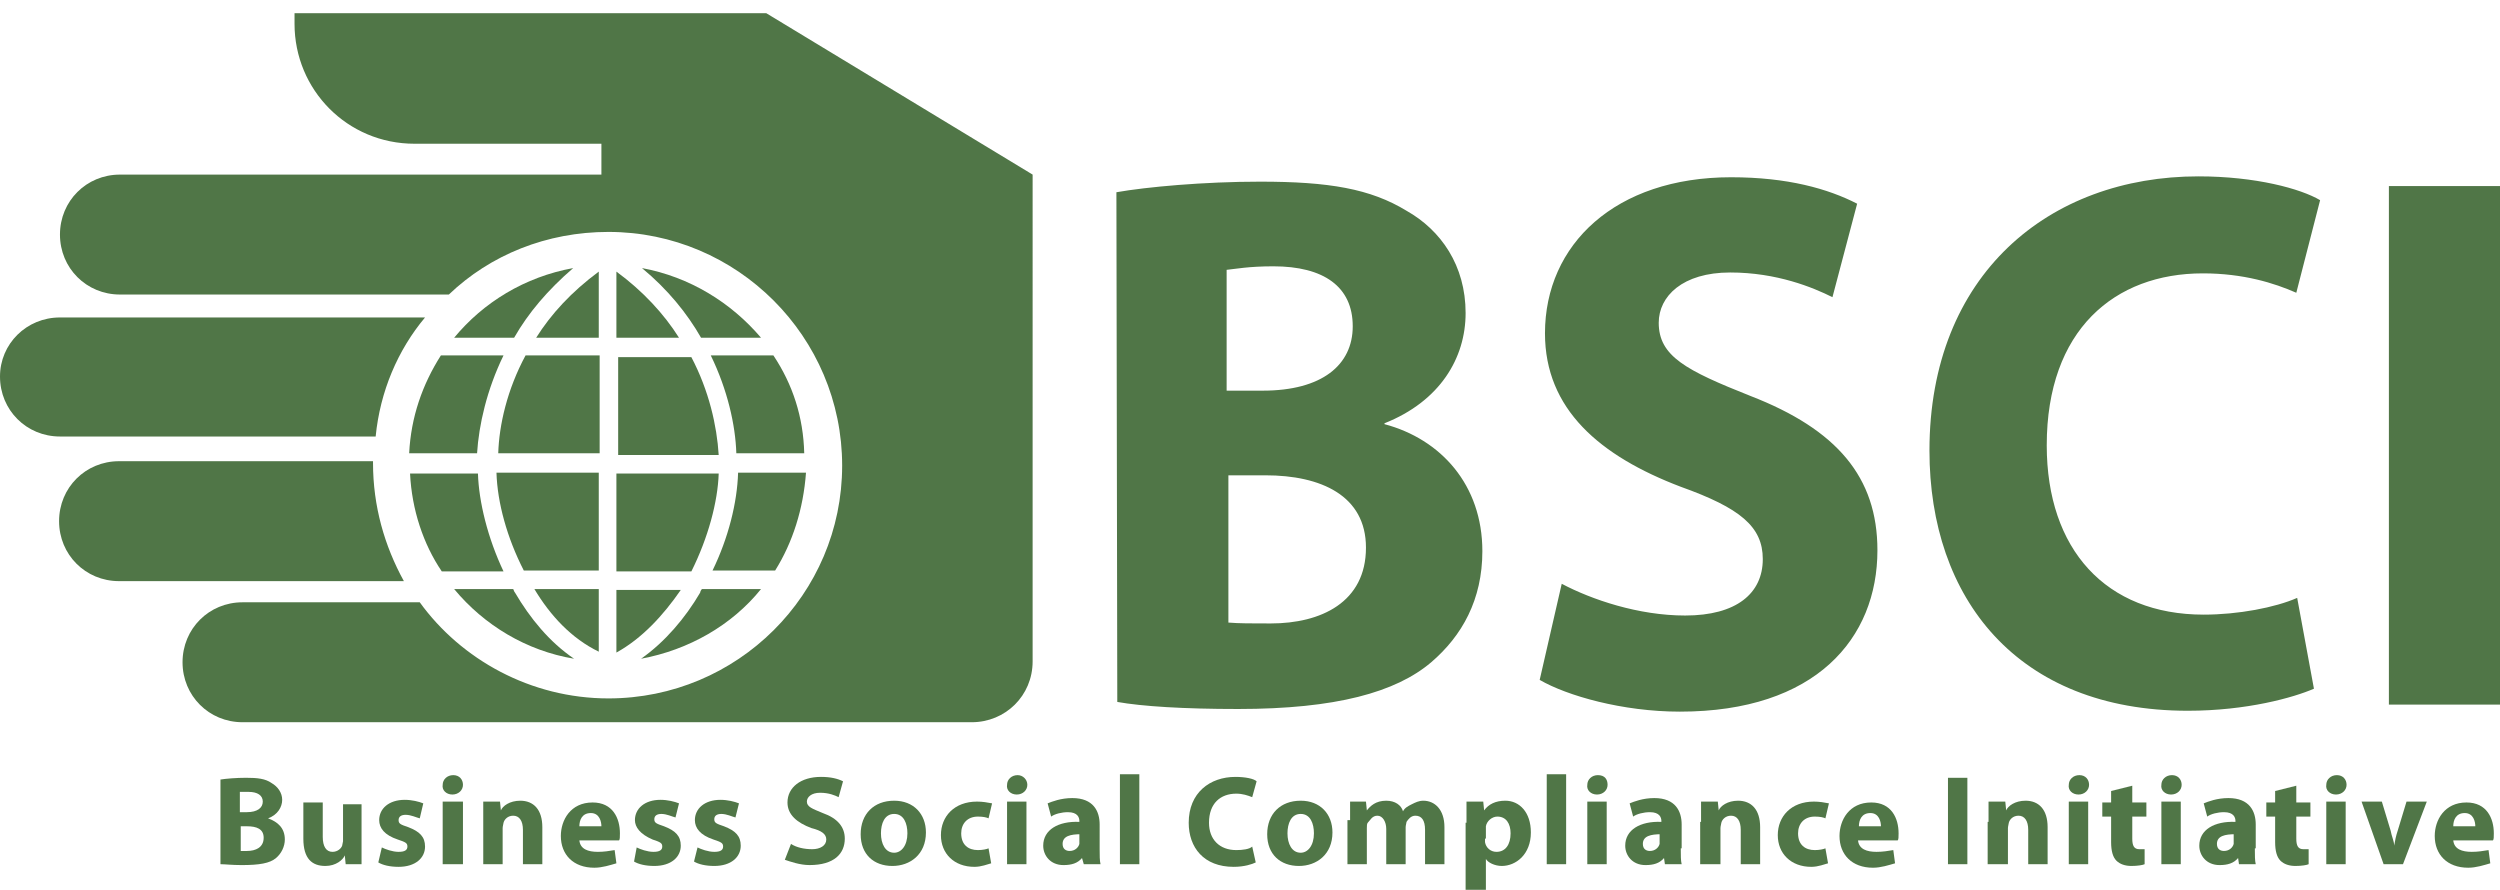 <?xml version="1.0" encoding="utf-8"?>
<!-- Generator: Adobe Illustrator 23.0.6, SVG Export Plug-In . SVG Version: 6.00 Build 0)  -->
<svg version="1.1" id="svg24" xmlns:inkscape="http://www.inkscape.org/namespaces/inkscape" xmlns:sodipodi="http://sodipodi.sourceforge.net/DTD/sodipodi-0.dtd" xmlns:svg="http://www.w3.org/2000/svg"
	 xmlns="http://www.w3.org/2000/svg" xmlns:xlink="http://www.w3.org/1999/xlink" x="0px" y="0px" viewBox="0 0 283.5 100.9"
	 style="enable-background:new 0 0 283.5 100.9;" xml:space="preserve">
<style type="text/css">
	.st0{fill-rule:evenodd;clip-rule:evenodd;fill:#507647;}
	.st1{fill:#507647;}
</style>
<g>
	<g>
		<g>
			<path id="path10_00000133507836926641066020000012105625793561741980_" class="st0" d="M126.7,79.6c2.8,0.5,7.5,0.8,13.7,0.8
				c11.1,0,17.9-1.9,21.9-5.3c3.5-3,5.8-7.1,5.8-12.6c0-7.5-4.7-12.7-11.1-14.4v-0.1c6.3-2.5,9.2-7.4,9.2-12.5
				c0-5.4-2.8-9.4-6.7-11.6c-4.1-2.5-8.8-3.3-16.6-3.3c-6.4,0-12.9,0.6-16.3,1.2L126.7,79.6z M139.1,30.6c1-0.1,2.5-0.4,5.3-0.4
				c5.7,0,9,2.3,9,6.8c0,4.4-3.5,7.3-10.2,7.3h-4.1V30.6z M139.1,53.9h4.4c6.3,0,11.4,2.3,11.4,8.2c0,6.2-5.1,8.6-10.8,8.6
				c-2.2,0-3.6,0-4.8-0.1V53.9H139.1z M174.6,77.1c3.1,1.8,9.4,3.6,15.9,3.6c15.4,0,22.4-8.3,22.4-18.3c0-8.3-4.6-13.7-14.4-17.5
				c-7.3-2.9-10.4-4.5-10.4-8.3c0-3,2.7-5.7,8.1-5.7c5.3,0,9.4,1.7,11.6,2.8l2.8-10.6c-3.3-1.7-7.9-3-14.3-3
				c-13.1,0-21.1,7.6-21.1,17.7c0,8.6,6.2,13.9,15.4,17.4c6.7,2.4,9.3,4.5,9.3,8.2c0,3.9-3,6.4-8.8,6.4c-5.3,0-10.6-1.8-14-3.6
				L174.6,77.1z M260.5,67.8c-2.5,1.1-6.7,1.9-10.6,1.9c-11.1,0-17.8-7.4-17.8-19.2c0-13.1,7.7-19.5,17.7-19.5
				c4.6,0,8.1,1.1,10.6,2.2l2.7-10.5c-2.2-1.3-7.3-2.7-13.8-2.7c-16.9,0-30.5,11.1-30.5,31.1c0,16.7,9.9,29.5,29.3,29.5
				c6.7,0,12-1.5,14.3-2.5L260.5,67.8z M270.9,21.1v58.8h12.6V21.1H270.9z"/>
			<g>
				<path class="st0" d="M67.9,53.6H56.3c0.1,3.4,1.2,7.4,3.1,11.1h8.5V53.6z"/>
				<path class="st0" d="M67.9,40.3h-8.3c-2.1,3.9-3,7.9-3.1,11.1H68V40.3H67.9z"/>
				<path class="st0" d="M67.9,30.8c-3.1,2.3-5.4,4.8-7.1,7.5h7.1V30.8z"/>
				<path class="st0" d="M67.9,66.8h-7.3c1.8,3,4.2,5.6,7.3,7.1V66.8z"/>
				<path class="st0" d="M51.5,38.3h6.8c1.6-2.8,3.8-5.4,6.7-7.9C59.5,31.4,54.8,34.3,51.5,38.3z"/>
				<path class="st0" d="M48.2,36c-13.8,0-27.5,0-41.4,0C3,36,0,39,0,42.7l0,0c0,3.8,3,6.8,6.8,6.8c12.1,0,24,0,35.8,0
					C43.1,44.4,45.1,39.7,48.2,36z"/>
				<path class="st0" d="M57.1,64.8c-1.8-3.8-2.8-7.9-2.9-11.1h-7.7c0.2,4.1,1.5,8,3.6,11.1H57.1z"/>
				<path class="st0" d="M57.1,40.3H50c-2.1,3.3-3.4,7-3.6,11.1h7.7C54.3,48.2,55.2,44.2,57.1,40.3z"/>
				<path class="st0" d="M65.1,74.7c-2.8-1.9-5-4.6-6.7-7.5c-0.1-0.1-0.1-0.2-0.2-0.4h-6.7C54.9,70.9,59.7,73.8,65.1,74.7z"/>
				<path class="st0" d="M69.9,64.8h8.5c1.9-3.8,3-7.9,3.1-11.1H69.9V64.8z"/>
				<path class="st0" d="M42.3,52.5c0-0.1,0-0.2,0-0.2c-9.6,0-19.2,0-28.8,0c-3.8,0-6.8,3-6.8,6.8l0,0c0,3.8,3,6.8,6.8,6.8
					c10.8,0,21.5,0,32.3,0C43.6,61.9,42.3,57.4,42.3,52.5z"/>
				<path class="st0" d="M69.9,51.6h11.6c-0.2-3.3-1.1-7.3-3.1-11.1h-8.3v11.1H69.9z"/>
				<path class="st0" d="M69.9,38.3h7.1c-1.7-2.7-4.1-5.3-7.1-7.5V38.3z"/>
				<path class="st0" d="M69.9,74c2.9-1.6,5.3-4.2,7.3-7.1h-7.3V74z"/>
				<path class="st0" d="M72.8,30.4c2.9,2.4,5.1,5.1,6.7,7.9h6.8C82.9,34.3,78.2,31.4,72.8,30.4z"/>
				<path class="st0" d="M86.9,1.5H68.1H33.4v1.2c0,7.5,6,13.6,13.6,13.6h21.2v3.5H36.8h-3.5H13.6c-3.8,0-6.8,3-6.8,6.8l0,0
					c0,3.8,3,6.8,6.8,6.8c12.5,0,24.8,0,37.3,0c4.7-4.5,11.1-7.1,18.1-7.1c14.6,0,26.5,11.9,26.5,26.5S83.6,79.2,69,79.2
					c-8.8,0-16.7-4.4-21.4-10.9c-6.7,0-13.4,0-20.1,0c-3.8,0-6.8,3-6.8,6.8l0,0c0,3.8,3,6.8,6.8,6.8h5.9h11.1h65.7
					c3.8,0,6.9-3,6.9-6.9V19.8L86.9,1.5z"/>
				<path class="st0" d="M91.4,53.6h-7.7c-0.1,3.4-1.1,7.4-2.9,11.1h7.1C89.9,61.5,91.1,57.7,91.4,53.6z"/>
				<path class="st0" d="M87.7,40.3h-7.1c1.9,3.9,2.8,7.9,2.9,11.1h7.7C91.1,47.3,89.9,43.6,87.7,40.3z"/>
				<path class="st0" d="M79.4,67.2c-1.7,2.9-4,5.6-6.7,7.5c5.4-1,10.3-3.8,13.6-7.9h-6.7C79.5,66.9,79.4,67.1,79.4,67.2z"/>
			</g>
		</g>
		<g>
			<path class="st1" d="M25,88.4c0.6-0.1,1.8-0.2,2.9-0.2c1.3,0,2.2,0.1,2.9,0.6c0.7,0.4,1.2,1.1,1.2,1.9c0,0.8-0.5,1.7-1.6,2.1l0,0
				c1.1,0.4,1.9,1.1,1.9,2.4c0,0.8-0.4,1.6-1,2.1c-0.7,0.6-1.9,0.8-3.9,0.8c-1.1,0-1.9-0.1-2.4-0.1v-9.6H25z M27.2,92.1H28
				c1.2,0,1.8-0.5,1.8-1.2s-0.6-1.1-1.6-1.1c-0.5,0-0.7,0-1,0V92.1z M27.2,96.5c0.2,0,0.5,0,0.8,0c1,0,1.9-0.4,1.9-1.5
				c0-1-0.8-1.3-1.9-1.3h-0.7v2.8H27.2z"/>
			<path class="st1" d="M41,95.7c0,1,0,1.7,0,2.3h-1.8l-0.1-1l0,0c-0.2,0.5-1,1.2-2.2,1.2c-1.5,0-2.5-0.8-2.5-3.1V91h2.2v3.9
				c0,1.1,0.4,1.7,1.1,1.7c0.6,0,1-0.4,1.1-0.7c0-0.1,0.1-0.4,0.1-0.5v-4.2H41C41,91.1,41,95.7,41,95.7z"/>
			<path class="st1" d="M43.3,96.1c0.4,0.2,1.2,0.5,1.9,0.5s1-0.2,1-0.6s-0.2-0.5-1.1-0.8c-1.5-0.5-2.1-1.3-2.1-2.2
				c0-1.3,1.1-2.3,2.9-2.3c0.8,0,1.6,0.2,2.1,0.4l-0.4,1.7c-0.4-0.1-1-0.4-1.6-0.4c-0.5,0-0.8,0.2-0.8,0.6s0.2,0.5,1.1,0.8
				c1.3,0.5,1.9,1.1,1.9,2.2c0,1.3-1.1,2.3-3,2.3c-1,0-1.8-0.2-2.3-0.5L43.3,96.1z"/>
			<path class="st1" d="M52.5,89c0,0.6-0.5,1.1-1.2,1.1s-1.2-0.5-1.1-1.1c0-0.6,0.5-1.1,1.2-1.1S52.5,88.4,52.5,89z M50.2,98v-7.1
				h2.3V98H50.2z"/>
			<path class="st1" d="M54.8,93.2c0-0.8,0-1.7,0-2.3h1.9l0.1,1l0,0c0.2-0.5,1-1.1,2.2-1.1c1.5,0,2.5,1,2.5,3V98h-2.2v-3.9
				c0-1-0.4-1.6-1.1-1.6c-0.6,0-1,0.4-1.1,0.8c0,0.1-0.1,0.4-0.1,0.6v4.1h-2.2v-5H54.8z"/>
			<path class="st1" d="M65.7,95.3c0.1,1,1,1.3,2.1,1.3c0.7,0,1.3-0.1,1.9-0.2l0.2,1.5c-0.7,0.2-1.6,0.5-2.5,0.5
				c-2.4,0-3.8-1.5-3.8-3.6c0-1.8,1.1-3.8,3.6-3.8c2.3,0,3.1,1.8,3.1,3.5c0,0.4,0,0.7-0.1,0.8H65.7z M68.2,93.7
				c0-0.5-0.2-1.5-1.2-1.5c-1,0-1.3,0.8-1.3,1.5H68.2z"/>
			<path class="st1" d="M72.2,96.1c0.4,0.2,1.2,0.5,1.9,0.5s1-0.2,1-0.6s-0.2-0.5-1.1-0.8C72.6,94.6,72,93.8,72,93
				c0-1.3,1.1-2.3,2.9-2.3c0.8,0,1.6,0.2,2.1,0.4l-0.4,1.6c-0.4-0.1-1-0.4-1.6-0.4c-0.5,0-0.8,0.2-0.8,0.6s0.2,0.5,1.1,0.8
				c1.3,0.5,1.9,1.1,1.9,2.2c0,1.3-1.1,2.3-3,2.3c-1,0-1.8-0.2-2.3-0.5L72.2,96.1z"/>
			<path class="st1" d="M79.1,96.1c0.4,0.2,1.2,0.5,1.9,0.5s1-0.2,1-0.6s-0.2-0.5-1.1-0.8c-1.5-0.5-2.1-1.3-2.1-2.2
				c0-1.3,1.1-2.3,2.9-2.3c0.8,0,1.6,0.2,2.1,0.4l-0.4,1.6c-0.4-0.1-1-0.4-1.6-0.4c-0.5,0-0.8,0.2-0.8,0.6s0.2,0.5,1.1,0.8
				c1.3,0.5,1.9,1.1,1.9,2.2c0,1.3-1.1,2.3-3,2.3c-1,0-1.8-0.2-2.3-0.5L79.1,96.1z"/>
			<path class="st1" d="M89.7,95.7c0.6,0.4,1.5,0.6,2.4,0.6s1.6-0.4,1.6-1.1c0-0.6-0.5-1-1.7-1.3c-1.6-0.6-2.7-1.5-2.7-2.9
				c0-1.7,1.5-2.9,3.8-2.9c1.1,0,1.9,0.2,2.5,0.5l-0.5,1.8c-0.4-0.2-1.1-0.5-2.1-0.5c-1,0-1.5,0.5-1.5,1c0,0.6,0.6,0.8,1.8,1.3
				c1.7,0.6,2.5,1.6,2.5,2.9c0,1.7-1.2,3-4,3c-1.1,0-2.2-0.4-2.8-0.6L89.7,95.7z"/>
			<path class="st1" d="M105,94.4c0,2.5-1.8,3.8-3.8,3.8c-2.1,0-3.6-1.3-3.6-3.6c0-2.3,1.5-3.8,3.8-3.8
				C103.6,90.8,105,92.3,105,94.4z M99.9,94.5c0,1.2,0.5,2.2,1.5,2.2c0.8,0,1.5-0.8,1.5-2.2c0-1.1-0.4-2.2-1.5-2.2
				C100.3,92.3,99.9,93.4,99.9,94.5z"/>
			<path class="st1" d="M112.4,97.9c-0.4,0.1-1.1,0.4-1.9,0.4c-2.3,0-3.8-1.5-3.8-3.6c0-2.1,1.5-3.8,4.1-3.8c0.6,0,1.2,0.1,1.7,0.2
				l-0.4,1.7c-0.2-0.1-0.6-0.2-1.2-0.2c-1.2,0-1.9,0.8-1.9,1.9c0,1.3,0.8,1.9,1.9,1.9c0.5,0,1-0.1,1.2-0.2L112.4,97.9z"/>
			<path class="st1" d="M116.5,89c0,0.6-0.5,1.1-1.2,1.1s-1.2-0.5-1.1-1.1c0-0.6,0.5-1.1,1.2-1.1C116,87.9,116.5,88.4,116.5,89z
				 M114.2,98v-7.1h2.2V98H114.2z"/>
			<path class="st1" d="M124.7,96.3c0,0.7,0,1.3,0.1,1.7h-1.9l-0.2-0.7l0,0c-0.5,0.6-1.2,0.8-2.1,0.8c-1.5,0-2.3-1.1-2.3-2.2
				c0-1.8,1.7-2.8,4.1-2.7v-0.1c0-0.4-0.2-1-1.3-1c-0.7,0-1.5,0.2-1.9,0.5l-0.4-1.5c0.5-0.2,1.5-0.6,2.8-0.6c2.4,0,3.1,1.5,3.1,3
				C124.7,93.7,124.7,96.3,124.7,96.3z M122.6,94.6c-1.2,0-2.1,0.2-2.1,1.1c0,0.6,0.4,0.8,0.8,0.8c0.6,0,1-0.4,1.1-0.8
				c0-0.1,0-0.2,0-0.4v-0.7H122.6z"/>
			<path class="st1" d="M127,87.8h2.2V98H127V87.8z"/>
			<path class="st1" d="M142.4,97.8c-0.4,0.2-1.3,0.5-2.5,0.5c-3.4,0-5.1-2.2-5.1-5c0-3.4,2.4-5.2,5.3-5.2c1.1,0,2.1,0.2,2.4,0.5
				l-0.5,1.8c-0.5-0.2-1.1-0.4-1.8-0.4c-1.8,0-3.1,1.1-3.1,3.3c0,1.9,1.2,3.1,3.1,3.1c0.7,0,1.5-0.1,1.8-0.4L142.4,97.8z"/>
			<path class="st1" d="M151.1,94.4c0,2.5-1.8,3.8-3.8,3.8c-2.1,0-3.6-1.3-3.6-3.6c0-2.3,1.5-3.8,3.8-3.8
				C149.7,90.8,151.1,92.3,151.1,94.4z M146,94.5c0,1.2,0.5,2.2,1.5,2.2c0.8,0,1.5-0.8,1.5-2.2c0-1.1-0.4-2.2-1.5-2.2
				C146.4,92.3,146,93.4,146,94.5z"/>
			<path class="st1" d="M153.1,93.2c0-0.8,0-1.7,0-2.3h1.8l0.1,1l0,0c0.4-0.5,1-1.1,2.2-1.1c1,0,1.7,0.5,1.9,1.2l0,0
				c0.2-0.4,0.6-0.6,1-0.8c0.4-0.2,0.8-0.4,1.3-0.4c1.3,0,2.4,1,2.4,3V98h-2.2v-3.9c0-1.1-0.4-1.6-1.1-1.6c-0.5,0-0.8,0.4-1,0.7
				c0,0.1-0.1,0.4-0.1,0.6V98h-2.2v-4c0-0.8-0.4-1.5-1-1.5s-0.8,0.5-1.1,0.8c-0.1,0.1-0.1,0.4-0.1,0.6v4.1h-2.2v-5H153.1z"/>
			<path class="st1" d="M166.3,93.3c0-1,0-1.7,0-2.4h1.9l0.1,1l0,0c0.5-0.7,1.3-1.1,2.4-1.1c1.6,0,2.9,1.3,2.9,3.6
				c0,2.5-1.7,3.8-3.3,3.8c-0.8,0-1.6-0.4-1.8-0.8l0,0v3.6h-2.3V93.3z M168.4,95c0,0.1,0,0.4,0,0.5c0.1,0.6,0.6,1.1,1.3,1.1
				c1,0,1.6-0.8,1.6-2.1c0-1.1-0.5-1.9-1.5-1.9c-0.6,0-1.2,0.5-1.3,1.1c0,0.1,0,0.2,0,0.4v1H168.4z"/>
			<path class="st1" d="M175.4,87.8h2.2V98h-2.2V87.8z"/>
			<path class="st1" d="M182.3,89c0,0.6-0.5,1.1-1.2,1.1s-1.2-0.5-1.1-1.1c0-0.6,0.5-1.1,1.2-1.1C182,87.9,182.3,88.4,182.3,89z
				 M180,98v-7.1h2.2V98H180z"/>
			<path class="st1" d="M190.6,96.3c0,0.7,0,1.3,0.1,1.7h-1.9l-0.1-0.7l0,0c-0.5,0.6-1.2,0.8-2.1,0.8c-1.5,0-2.3-1.1-2.3-2.2
				c0-1.8,1.7-2.8,4.1-2.7v-0.1c0-0.4-0.2-1-1.3-1c-0.7,0-1.5,0.2-1.9,0.5l-0.4-1.5c0.5-0.2,1.5-0.6,2.8-0.6c2.4,0,3.1,1.5,3.1,3
				v2.7H190.6z M188.4,94.6c-1.2,0-2.1,0.2-2.1,1.1c0,0.6,0.4,0.8,0.8,0.8c0.6,0,1-0.4,1.1-0.8c0-0.1,0-0.2,0-0.4v-0.7H188.4z"/>
			<path class="st1" d="M192.9,93.2c0-0.8,0-1.7,0-2.3h1.9l0.1,1l0,0c0.2-0.5,1-1.1,2.2-1.1c1.5,0,2.5,1,2.5,3V98h-2.2v-3.9
				c0-1-0.4-1.6-1.1-1.6c-0.6,0-1,0.4-1.1,0.8c0,0.1-0.1,0.4-0.1,0.6v4.1h-2.3V93.2z"/>
			<path class="st1" d="M207.3,97.9c-0.4,0.1-1.1,0.4-1.9,0.4c-2.3,0-3.8-1.5-3.8-3.6c0-2.1,1.5-3.8,4.1-3.8c0.6,0,1.2,0.1,1.7,0.2
				l-0.4,1.7c-0.2-0.1-0.6-0.2-1.2-0.2c-1.2,0-1.9,0.8-1.9,1.9c0,1.3,0.8,1.9,1.9,1.9c0.5,0,1-0.1,1.2-0.2L207.3,97.9z"/>
			<path class="st1" d="M210.7,95.3c0.1,1,1,1.3,2.1,1.3c0.7,0,1.3-0.1,1.9-0.2l0.2,1.5c-0.7,0.2-1.6,0.5-2.5,0.5
				c-2.4,0-3.8-1.5-3.8-3.6c0-1.8,1.1-3.8,3.6-3.8c2.3,0,3.1,1.8,3.1,3.5c0,0.4,0,0.7-0.1,0.8H210.7z M213.3,93.7
				c0-0.5-0.2-1.5-1.2-1.5c-1,0-1.3,0.8-1.3,1.5H213.3z"/>
			<path class="st1" d="M223.1,88.2V98h-2.2v-9.8H223.1z"/>
			<path class="st1" d="M225.5,93.2c0-0.8,0-1.7,0-2.3h1.9l0.1,1l0,0c0.2-0.5,1-1.1,2.2-1.1c1.5,0,2.5,1,2.5,3V98h-2.2v-3.9
				c0-1-0.4-1.6-1.1-1.6c-0.6,0-1,0.4-1.1,0.8c0,0.1-0.1,0.4-0.1,0.6v4.1h-2.3V93.2z"/>
			<path class="st1" d="M236.9,89c0,0.6-0.5,1.1-1.2,1.1s-1.2-0.5-1.1-1.1c0-0.6,0.5-1.1,1.2-1.1S236.9,88.4,236.9,89z M234.6,98
				v-7.1h2.2V98H234.6z"/>
			<path class="st1" d="M241.8,89.1V91h1.6v1.6h-1.6v2.5c0,0.8,0.2,1.2,0.8,1.2c0.4,0,0.5,0,0.6,0V98c-0.2,0.1-0.8,0.2-1.5,0.2
				c-0.7,0-1.3-0.2-1.7-0.6c-0.4-0.4-0.6-1.1-0.6-2.1v-2.9h-1v-1.6h1v-1.3L241.8,89.1z"/>
			<path class="st1" d="M247.4,89c0,0.6-0.5,1.1-1.2,1.1s-1.2-0.5-1.1-1.1c0-0.6,0.5-1.1,1.2-1.1S247.4,88.4,247.4,89z M245.1,98
				v-7.1h2.2V98H245.1z"/>
			<path class="st1" d="M255.7,96.3c0,0.7,0,1.3,0.1,1.7h-1.9l-0.1-0.7l0,0c-0.5,0.6-1.2,0.8-2.1,0.8c-1.5,0-2.3-1.1-2.3-2.2
				c0-1.8,1.7-2.8,4.1-2.7v-0.1c0-0.4-0.2-1-1.3-1c-0.7,0-1.5,0.2-1.9,0.5l-0.4-1.5c0.5-0.2,1.5-0.6,2.8-0.6c2.4,0,3.1,1.5,3.1,3
				v2.7H255.7z M253.5,94.6c-1.2,0-2.1,0.2-2.1,1.1c0,0.6,0.4,0.8,0.8,0.8c0.6,0,1-0.4,1.1-0.8c0-0.1,0-0.2,0-0.4v-0.7H253.5z"/>
			<path class="st1" d="M260.4,89.1V91h1.6v1.6h-1.6v2.5c0,0.8,0.2,1.2,0.8,1.2c0.4,0,0.5,0,0.6,0V98c-0.2,0.1-0.8,0.2-1.5,0.2
				c-0.7,0-1.3-0.2-1.7-0.6c-0.4-0.4-0.6-1.1-0.6-2.1v-2.9h-1v-1.6h1v-1.3L260.4,89.1z"/>
			<path class="st1" d="M266.1,89c0,0.6-0.5,1.1-1.2,1.1c-0.7,0-1.2-0.5-1.1-1.1c0-0.6,0.5-1.1,1.2-1.1
				C265.7,87.9,266.1,88.4,266.1,89z M263.8,98v-7.1h2.2V98H263.8z"/>
			<path class="st1" d="M270.1,90.9l1,3.3c0.1,0.6,0.4,1.2,0.4,1.7l0,0c0.1-0.6,0.2-1.1,0.4-1.7l1-3.3h2.3l-2.7,7.1h-2.2l-2.5-7.1
				H270.1z"/>
			<path class="st1" d="M278.2,95.3c0.1,1,1,1.3,2.1,1.3c0.7,0,1.3-0.1,1.9-0.2l0.2,1.5c-0.7,0.2-1.6,0.5-2.5,0.5
				c-2.4,0-3.8-1.5-3.8-3.6c0-1.8,1.1-3.8,3.6-3.8c2.3,0,3.1,1.8,3.1,3.5c0,0.4,0,0.7-0.1,0.8H278.2z M280.7,93.7
				c0-0.5-0.2-1.5-1.2-1.5s-1.3,0.8-1.3,1.5H280.7z"/>
		</g>
	</g>
</g>
</svg>
